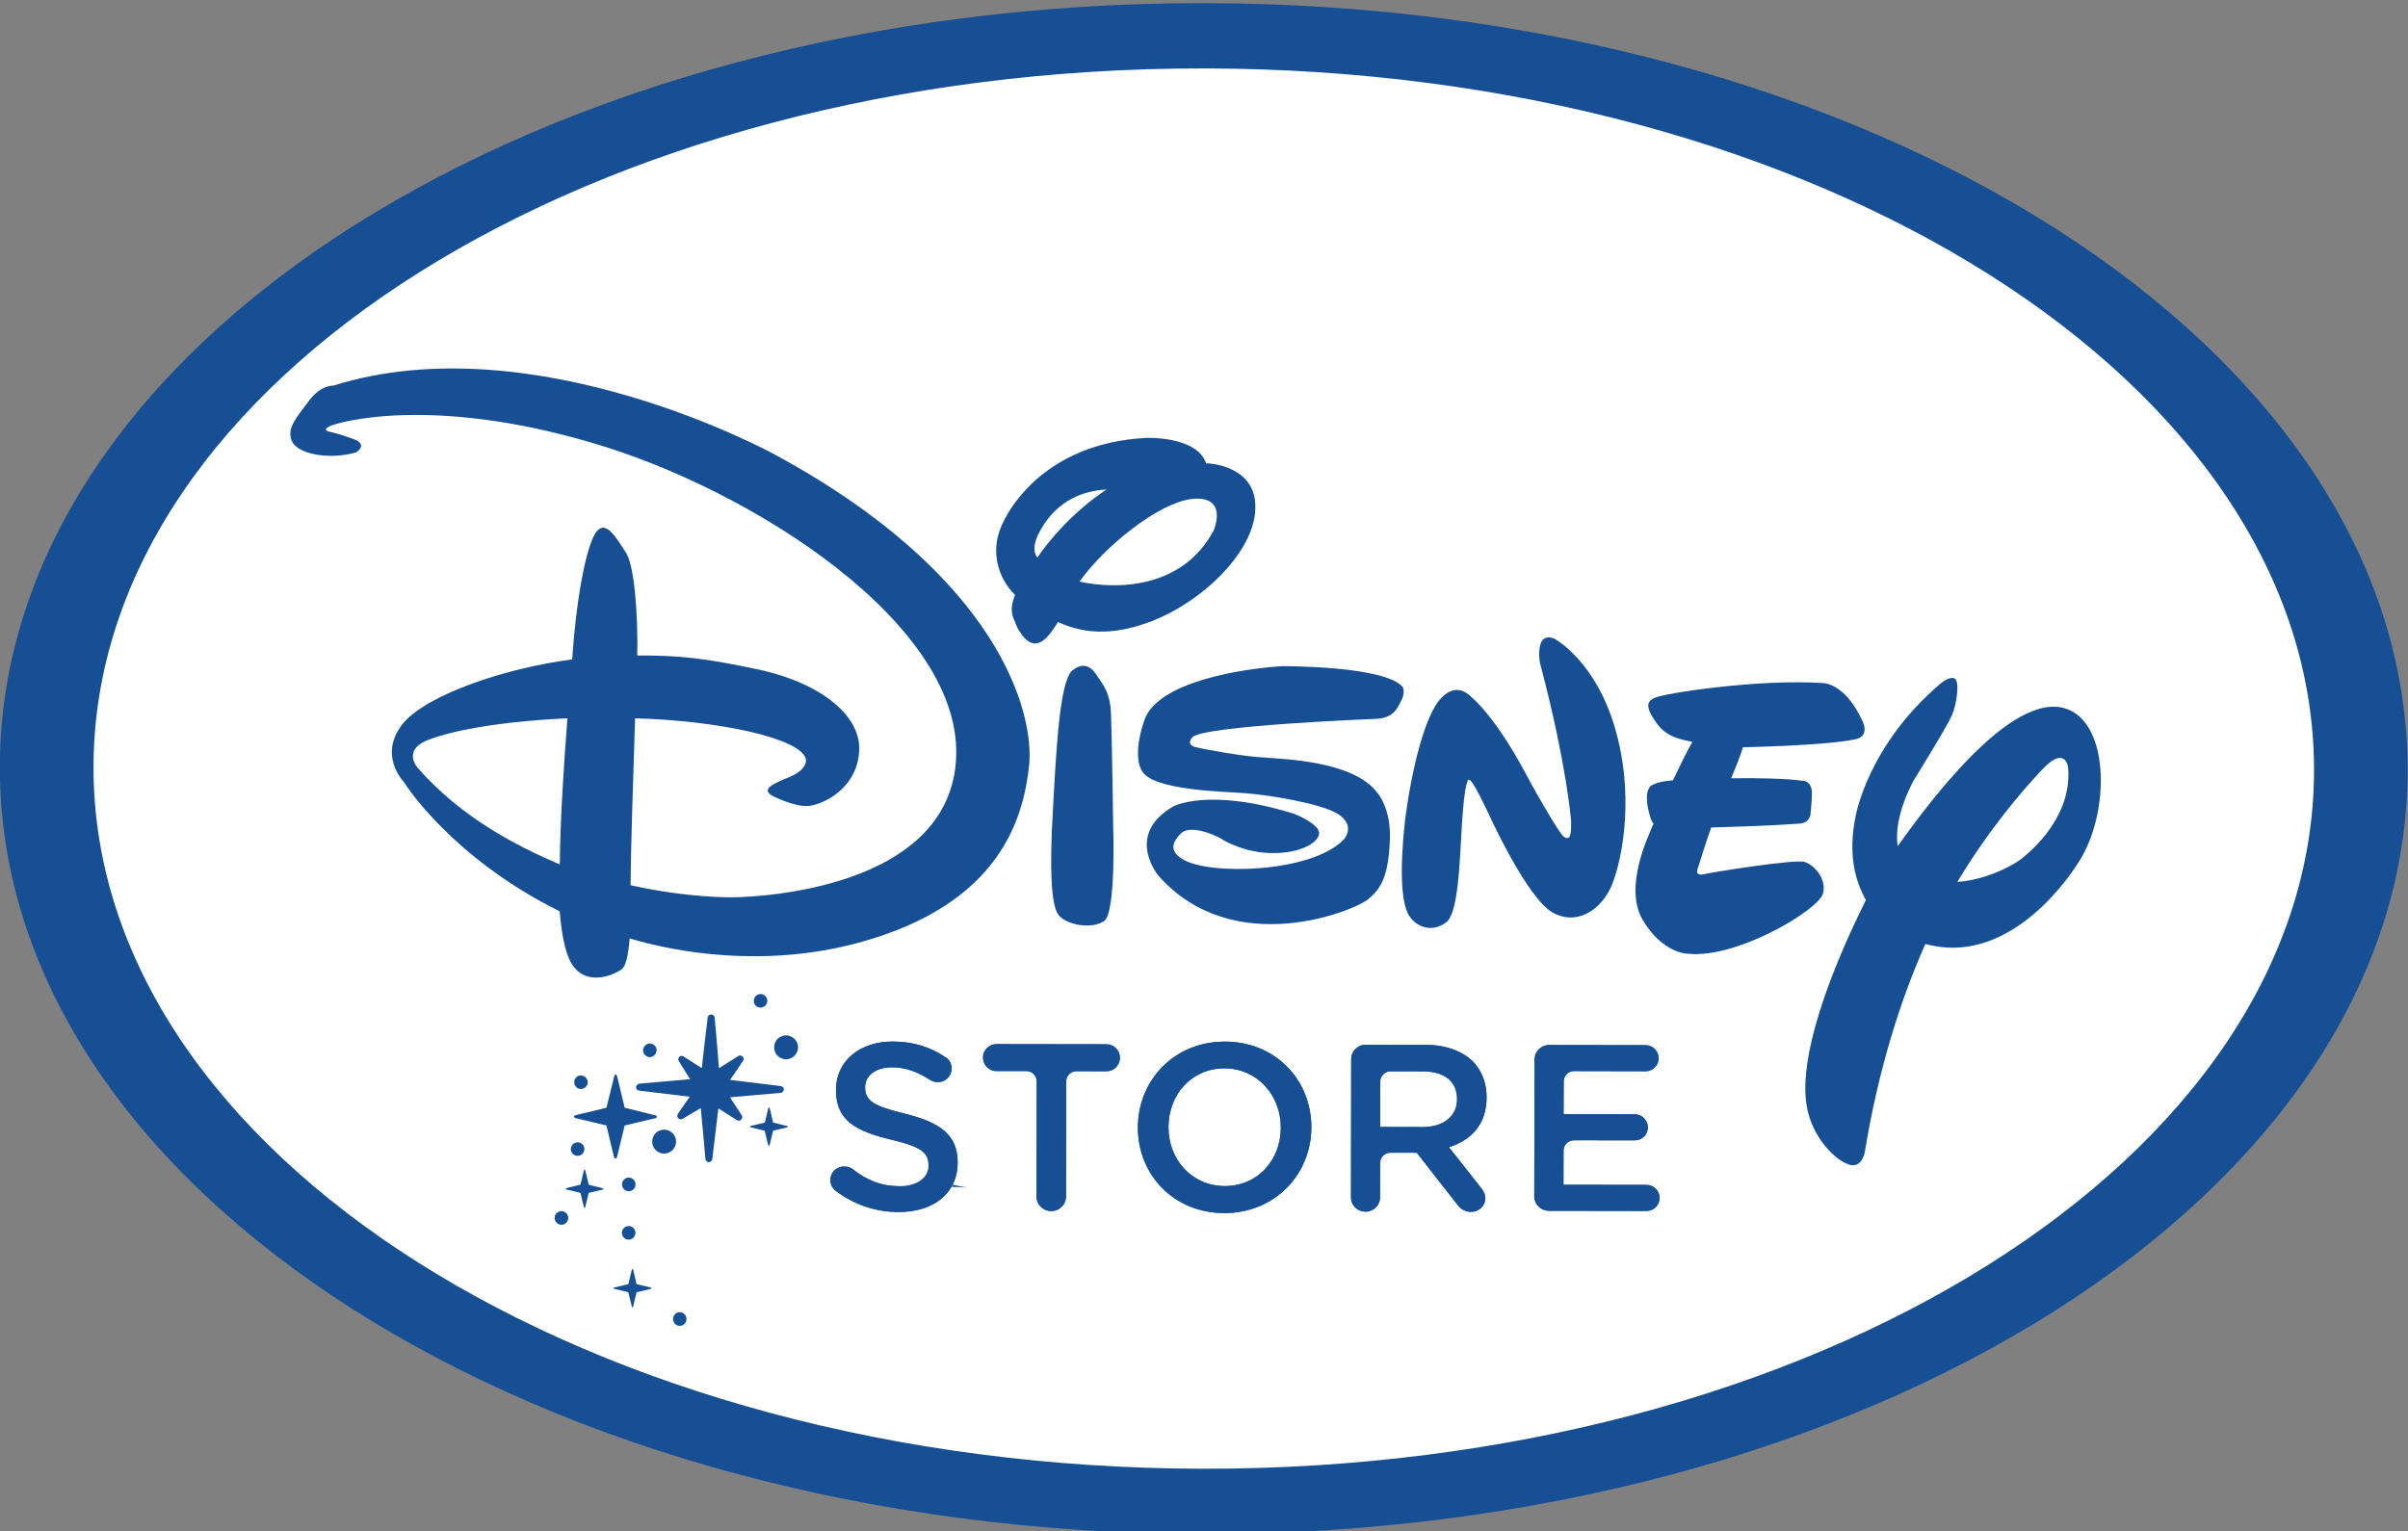<?xml version="1.0" encoding="UTF-8" standalone="no"?>
<!-- Created with Inkscape (http://www.inkscape.org/) -->

<svg
   xmlns:dc="http://purl.org/dc/elements/1.1/"
   xmlns:cc="http://creativecommons.org/ns#"
   xmlns:rdf="http://www.w3.org/1999/02/22-rdf-syntax-ns#"
   xmlns:svg="http://www.w3.org/2000/svg"
   xmlns="http://www.w3.org/2000/svg"
   xmlns:sodipodi="http://sodipodi.sourceforge.net/DTD/sodipodi-0.dtd"
   xmlns:inkscape="http://www.inkscape.org/namespaces/inkscape"
   version="1.1"
   width="300"
   height="190.805"
   id="svg4543"
   inkscape:version="0.91 r13725"
   sodipodi:docname="disneystore.svg">
  <rect width="100%" height="100%" fill="#808080" stroke="none"/>
  <sodipodi:namedview
     pagecolor="#ffffff"
     bordercolor="#666666"
     borderopacity="1"
     objecttolerance="10"
     gridtolerance="10"
     guidetolerance="10"
     inkscape:pageopacity="0"
     inkscape:pageshadow="2"
     inkscape:window-width="1680"
     inkscape:window-height="987"
     id="namedview31"
     showgrid="false"
     inkscape:zoom="2.8661395"
     inkscape:cx="204.50914"
     inkscape:cy="97.959025"
     inkscape:window-x="1592"
     inkscape:window-y="142"
     inkscape:window-maximized="1"
     inkscape:current-layer="g1522" />
  <defs
     id="defs4545">
    <clipPath
       id="clipPath1524">
      <path
         d="m 34.937,755.276 61.725,0 0,39.29 -61.725,0 L 34.937,755.276 Z"
         id="path1526" />
    </clipPath>
    <pattern
       y="0"
       x="0"
       height="6"
       width="6"
       patternUnits="userSpaceOnUse"
       id="EMFhbasepattern" />
  </defs>
  <g
     transform="translate(-225,-436.96)"
     id="layer1">
    <g
       transform="matrix(4.863,0,0,-4.863,54.985,4301.185)"
       clip-path="url(#clipPath1524)"
       id="g1522">
      <path
         inkscape:connector-curvature="0"
         id="path4172"
         d="m 95.565,775.066 c 0,-4.829 -3.133,-9.464 -8.717,-12.877 -5.579,-3.418 -13.148,-5.336 -21.043,-5.336 -7.89,0 -15.463,1.917 -21.042,5.336 -5.584,3.413 -8.717,8.048 -8.717,12.877 0,4.834 3.134,9.464 8.717,12.882 5.579,3.418 13.152,5.336 21.042,5.336 7.895,0 15.463,-1.917 21.043,-5.336 5.584,-3.418 8.717,-8.048 8.717,-12.882 z"
         style="fill:#ffffff;fill-opacity:1;fill-rule:nonzero;stroke:none" />
      <g
         transform="translate(86.817,772.665)"
         id="g1528"
         style="fill:#174f95;fill-opacity:1">
        <path
           d="m 0,0 c -0.225,-0.204 -0.957,-0.597 -1.71,-0.648 0.8,1.337 1.676,2.357 2.183,2.889 C 1.067,2.868 1.127,2.28 1.127,2.28 1.224,1.139 0.367,0.304 0,0 M 1.351,3.644 C 0.03,4.625 -2.218,1.704 -3.238,0.269 c -0.123,0.755 0.412,1.69 0.412,1.69 0,0 0.859,1.384 0.979,1.669 0.122,0.285 0.205,0.877 0.062,0.938 C -1.907,4.628 -2.13,4.444 -2.13,4.444 -4.006,2.859 -4.314,1.047 -4.314,1.047 -4.52,0.068 -4.33,-0.62 -4.054,-1.113 c -1.066,-2.144 -1.657,-4.01 -1.536,-5.13 0.081,-0.856 0.689,-1.487 1.054,-1.63 0.366,-0.165 0.451,0.283 0.451,0.283 0.354,2.171 0.935,3.962 1.555,5.351 0.02,-0.005 0.041,-0.01 0.065,-0.016 1.894,-0.479 3.38,1.317 3.91,2.192 0.677,1.12 0.74,3.074 -0.094,3.707"
           id="path1530"
           style="fill:#174f95;fill-opacity:1;fill-rule:nonzero;stroke:none" />
      </g>
      <g
         transform="translate(61.721,781.202)"
         id="g1532"
         style="fill:#174f95;fill-opacity:1">
        <path
           d="M 0,0 C 0.389,0.569 0.939,0.834 1.589,0.872 0.745,0.311 0.135,-0.403 -0.185,-0.875 -0.312,-0.698 -0.286,-0.426 0,0 M 0.895,-1.489 C 1.552,-0.575 2.891,0.504 3.748,0.626 4.237,0.684 4.385,0.488 4.411,0.276 4.433,0.061 4.337,-0.171 4.337,-0.171 3.54,-1.677 1.851,-1.699 0.895,-1.489 M 2.438,-2.61 c 1.468,0.445 2.919,1.826 2.961,2.966 0.062,1.142 -1.22,1.184 -1.22,1.184 l -0.04,0 C 3.908,2.244 2.611,2.194 2.611,2.194 -0.099,2.056 -1.06,0.205 -1.182,-0.283 c -0.124,-0.428 -0.071,-1.048 0.426,-1.548 -0.166,-0.407 -0.041,-0.592 0,-0.693 0.041,-0.142 0.265,-0.57 0.526,-0.551 0.185,0.02 0.321,0.147 0.573,0.548 0.533,-0.234 1.158,-0.369 2.095,-0.083"
           id="path1534"
           style="fill:#174f95;fill-opacity:1;fill-rule:nonzero;stroke:none" />
      </g>
      <g
         transform="translate(81.664,771.718)"
         id="g1536"
         style="fill:#174f95;fill-opacity:1">
        <path
           d="M 0,0 C 0.101,0.347 -0.201,0.732 -0.486,0.814 -0.751,0.878 -2.809,0.555 -3.055,0.495 -3.318,0.434 -3.197,0.677 -3.197,0.677 c 0,0 0.202,0.655 0.333,1.017 0.696,0.02 1.505,0.044 2.258,0.098 0.264,0.019 0.283,0.225 0.283,0.225 0,0 0.039,0.305 0.039,0.59 -0.018,0.305 -0.26,0.286 -0.26,0.286 -0.417,0.057 -1.119,0.071 -1.81,0.061 0.14,0.332 0.257,0.628 0.304,0.796 0,0 2.075,0.037 2.87,0.202 C 1.229,4.03 1.004,4.438 1.004,4.438 0.54,5.437 -0.031,5.396 -0.031,5.396 -1.66,5.501 -4.043,5.138 -4.308,5.018 -4.553,4.917 -4.534,4.733 -4.23,4.323 -4.072,4.116 -3.855,4.019 -3.68,3.966 -3.601,3.942 -3.488,3.915 -3.347,3.888 -3.464,3.684 -3.656,3.298 -3.846,2.9 l -0.018,0 C -4.274,2.873 -4.415,2.756 -4.415,2.756 -4.589,2.583 -4.489,2.149 -4.41,1.915 -4.392,1.862 -4.37,1.822 -4.342,1.789 -4.347,1.779 -4.352,1.767 -4.356,1.759 -4.453,1.511 -5.114,0.193 -4.625,-0.666 -4.096,-1.562 -3.444,-1.543 -3.444,-1.543 -2.201,-1.667 -0.123,-0.427 0,0"
           id="path1538"
           style="fill:#174f95;fill-opacity:1;fill-rule:nonzero;stroke:none" />
      </g>
      <g
         transform="translate(45.664,774.937)"
         id="g1540"
         style="fill:#174f95;fill-opacity:1">
        <path
           d="M 0,0 C 0,0 -0.388,0.427 0.202,0.692 0.728,0.913 1.874,1.179 3.834,1.273 3.742,0.07 3.65,-1.279 3.639,-2.472 2.392,-1.942 1.058,-1.206 0,0 m 9.154,8.028 c 0,0 -6.142,3.391 -11.317,1.771 0,0 -0.33,0.021 -0.636,-0.406 -0.305,-0.406 -0.569,-0.69 -0.426,-1.018 0.142,-0.326 0.935,-0.49 1.648,-0.288 0,0 0.326,0.204 -0.08,0.346 -0.389,0.143 -0.61,0.184 -0.61,0.184 0,0 -0.205,0.043 0.017,0.143 0.204,0.101 2.57,0.789 6.682,-0.418 4.113,-1.19 9.624,-4.702 9.354,-8.184 -0.269,-3.482 -5.728,-3.473 -5.728,-3.473 0,0 -1.122,-0.022 -2.607,0.31 0.002,0.706 0.066,2.787 0.116,4.277 2.116,-0.057 4.208,-0.501 4.37,-1.026 0,0 0.101,-0.243 -0.387,-0.467 -0.448,-0.183 -0.796,-0.327 -0.433,-0.509 0,0 0.533,-0.266 0.88,-0.245 0.326,0.021 1.201,0.387 1.304,1.322 C 11.425,1.304 10.348,2.181 8.698,2.529 7.436,2.796 6.763,2.889 5.623,2.882 5.646,3.921 5.547,5.224 5.325,5.53 5.06,5.937 4.754,6.487 4.488,5.899 4.265,5.39 4.058,4.269 3.955,2.782 2.201,2.553 0.248,1.872 -0.364,1.158 -1.018,0.369 -0.41,-0.306 -0.349,-0.367 c 0.04,-0.081 1.261,-1.959 3.985,-3.307 0.039,-0.487 0.121,-1.038 0.305,-1.343 0.405,-0.653 1.201,-0.226 1.302,-0.125 0.082,0.082 0.144,0.284 0.185,0.773 1.217,-0.362 3.459,-0.759 5.864,-0.11 3.648,0.991 4.222,3.21 4.369,4.532 0.142,1.344 -0.748,4.849 -6.507,7.975"
           id="path1542"
           style="fill:#174f95;fill-opacity:1;fill-rule:nonzero;stroke:none" />
      </g>
      <g
         transform="translate(63.423,776.351)"
         id="g1544"
         style="fill:#174f95;fill-opacity:1">
        <path
           d="m 0,0 c -0.018,0.469 -0.179,0.693 -0.323,0.897 -0.121,0.202 -0.325,0.467 -0.671,0.184 -0.327,-0.284 -0.413,-2.118 -0.495,-3.605 -0.087,-1.464 -0.044,-2.401 0.137,-2.644 0.185,-0.268 0.854,-0.392 1.179,-0.167 0.306,0.223 0.23,2.422 0.23,2.422 0,0 -0.035,2.444 -0.057,2.913"
           id="path1546"
           style="fill:#174f95;fill-opacity:1;fill-rule:nonzero;stroke:none" />
      </g>
      <g
         transform="translate(70.899,777.011)"
         id="g1548"
         style="fill:#174f95;fill-opacity:1">
        <path
           d="m 0,0 c -0.466,0.551 -3.095,0.534 -3.095,0.534 -0.957,-0.059 -3.177,-0.38 -3.524,-1.379 -0.328,-0.954 -0.065,-1.302 -0.065,-1.302 0.264,-0.51 2.158,-0.533 2.666,-0.575 0.532,-0.042 1.898,-0.246 2.362,-0.535 0.469,-0.306 0.143,-0.651 0.143,-0.651 -0.815,-0.854 -3.463,-0.929 -4.136,-0.5 -0.264,0.161 -0.325,0.365 -0.04,0.649 0.287,0.306 1.162,-0.184 1.06,-0.144 -0.103,0.062 0.426,-0.307 1.159,-0.349 0.754,-0.039 1.284,0.223 1.325,0.487 0.043,0.246 -0.629,0.512 -0.629,0.512 -2.218,0.695 -3.116,0.188 -3.116,0.188 -1.244,-0.73 -0.37,-1.77 -0.37,-1.77 1.911,-2.164 5.01,-0.906 5.374,-0.601 0.348,0.284 0.513,0.611 0.554,1.486 0.042,0.854 -0.323,1.243 -0.323,1.243 -0.611,0.814 -2.381,0.858 -2.912,0.902 -0.488,0.021 -1.506,0.204 -1.75,0.268 -0.245,0.06 -0.082,0.243 -0.082,0.243 0.226,0.306 4.748,0.48 4.748,0.48 0.468,0.038 0.529,0.327 0.632,0.509 C 0.061,-0.122 0,0 0,0"
           id="path1550"
           style="fill:#174f95;fill-opacity:1;fill-rule:nonzero;stroke:none" />
      </g>
      <g
         transform="translate(74.789,778.247)"
         id="g1552"
         style="fill:#174f95;fill-opacity:1">
        <path
           d="m 0,0 c 0,0 -0.283,0.143 -0.364,-0.143 -0.083,-0.285 0.018,-0.59 0.018,-0.59 0.649,-2.466 0.766,-3.913 0.766,-3.913 0,0 0.022,-0.425 -0.061,-0.447 -0.06,-0.04 -0.121,0.022 -0.121,0.022 -0.082,0 -0.833,1.345 -0.833,1.345 l -0.142,0.265 c -0.771,1.445 -1.339,1.916 -1.339,1.916 -0.123,0.122 -0.428,0.449 -0.836,0.021 -0.409,-0.426 -0.757,-1.83 -0.924,-3.154 -0.142,-1.324 -0.084,-2.079 0.097,-2.403 0.205,-0.326 0.611,-0.45 0.959,-0.186 0.367,0.266 0.35,2.016 0.434,2.911 0.082,0.897 0.164,0.734 0.164,0.734 0.079,0.02 0.468,-0.815 0.468,-0.815 0,0 1.01,-2.244 1.685,-2.591 0.671,-0.346 1.242,0.162 1.466,0.652 0.227,0.487 0.638,2.117 0.149,3.947 C 1.1,-0.591 0,0 0,0"
           id="path1554"
           style="fill:#174f95;fill-opacity:1;fill-rule:nonzero;stroke:none" />
      </g>
      <g
         transform="translate(63.312,767.856)"
         id="g1556"
         style="fill:#174f95;fill-opacity:1">
        <path
           d="m 0,0 -2.821,0.004 c -0.194,0 -0.347,-0.157 -0.347,-0.344 0,-0.188 0.15,-0.347 0.345,-0.347 l 0.771,0 c 0.143,0 0.262,-0.12 0.261,-0.264 l -0.006,-2.954 c 0,-0.206 0.173,-0.37 0.377,-0.37 0.206,0 0.376,0.161 0.379,0.369 l 0.003,2.952 c 0,0.146 0.119,0.264 0.263,0.264 l 0.773,-0.001 C 0.188,-0.692 0.34,-0.534 0.34,-0.346 0.342,-0.16 0.188,0 0,0 m 8.977,-1.412 c 0,-0.429 -0.344,-0.71 -0.876,-0.71 l -1.096,0.003 0.004,1.163 c 0,0.146 0.119,0.263 0.264,0.263 l 0.823,-0.001 c 0.553,-0.001 0.881,-0.25 0.881,-0.707 L 8.977,-1.412 z m -0.818,1.398 -1.518,0.002 c -0.212,0 -0.376,-0.163 -0.376,-0.375 L 6.26,-3.919 c -0.003,-0.205 0.16,-0.37 0.373,-0.37 0.208,0 0.371,0.163 0.371,0.369 l 0.001,0.877 c 0,0.146 0.119,0.264 0.265,0.264 l 0.675,-10e-4 0,-0.001 0.002,0 1.03,-1.318 c 0.085,-0.115 0.194,-0.195 0.365,-0.196 0.179,0 0.357,0.141 0.357,0.346 0,0.116 -0.048,0.194 -0.121,0.286 l -0.81,1.026 c 0.571,0.176 0.965,0.587 0.965,1.267 l 0,0.011 c 0.002,0.37 -0.126,0.686 -0.35,0.918 -0.273,0.266 -0.691,0.426 -1.224,0.427 m 5.674,-3.59 -2.13,0.003 0.002,0.877 c 10e-4,0.144 0.12,0.265 0.266,0.264 l 1.56,-0.002 c 0.181,-10e-4 0.334,0.145 0.334,0.327 0.004,0.186 -0.151,0.34 -0.333,0.34 l -1.826,0.002 0.003,0.843 c 0,0.145 0.118,0.263 0.263,0.263 l 1.836,-0.004 c 0.181,0 0.333,0.144 0.333,0.332 10e-4,0.184 -0.152,0.336 -0.331,0.336 l -2.471,0.004 c -0.212,0 -0.376,-0.164 -0.377,-0.376 l -0.007,-3.496 c 0,-0.211 0.165,-0.375 0.376,-0.376 l 2.502,-0.004 c 0.181,0 0.333,0.145 0.333,0.333 0,0.182 -0.15,0.334 -0.333,0.334 m -9.371,1.46 C 4.458,-2.97 3.869,-3.634 3.026,-3.634 2.183,-3.633 1.581,-2.952 1.584,-2.126 l 0,0.011 c 0.002,0.825 0.591,1.498 1.434,1.498 0.844,-0.002 1.444,-0.689 1.444,-1.515 L 4.462,-2.144 Z M 3.033,0.068 C 1.726,0.07 0.804,-0.928 0.801,-2.126 l 0,-0.013 C 0.799,-3.332 1.708,-4.323 3.012,-4.326 4.317,-4.327 5.24,-3.33 5.244,-2.134 l 0,0.012 c 0.001,1.196 -0.908,2.187 -2.211,2.19 m -8.21,-1.844 c -0.818,0.195 -1.011,0.342 -1.011,0.671 l 0,0.012 c 10e-4,0.278 0.257,0.503 0.693,0.503 0.334,-0.001 0.649,-0.112 0.975,-0.325 0.062,-0.035 0.122,-0.055 0.196,-0.056 0.193,0 0.351,0.153 0.353,0.346 0,0.146 -0.077,0.249 -0.163,0.297 -0.384,0.257 -0.812,0.396 -1.348,0.398 -0.842,0.002 -1.451,-0.503 -1.451,-1.23 l 0,-0.011 c -0.005,-0.784 0.507,-1.053 1.412,-1.273 0.788,-0.182 0.957,-0.346 0.957,-0.648 l 0,-0.013 c 0,-0.317 -0.293,-0.532 -0.753,-0.532 -0.462,10e-4 -0.838,0.158 -1.191,0.439 -0.048,0.036 -0.116,0.065 -0.219,0.066 -0.192,0 -0.351,-0.152 -0.351,-0.346 0,-0.12 0.06,-0.223 0.146,-0.284 0.472,-0.353 1.018,-0.535 1.595,-0.537 0.891,-0.002 1.518,0.47 1.52,1.266 l 0,0.011 c 0,0.704 -0.459,1.025 -1.36,1.246"
           id="path1558"
           style="fill:#174f95;fill-opacity:1;fill-rule:nonzero;stroke:none" />
      </g>
      <g
         transform="translate(63.312,767.856)"
         id="g1560"
         style="fill:#174f95;fill-opacity:1">
        <path
           d="m 0,0 -2.821,0.004 c -0.194,0 -0.347,-0.157 -0.347,-0.344 0,-0.188 0.15,-0.347 0.345,-0.347 l 0.771,0 c 0.143,0 0.262,-0.12 0.261,-0.264 l -0.006,-2.954 c 0,-0.206 0.173,-0.37 0.377,-0.37 0.206,0 0.376,0.161 0.379,0.369 l 0.003,2.952 c 0,0.146 0.119,0.264 0.263,0.264 l 0.773,-0.001 C 0.188,-0.692 0.34,-0.534 0.34,-0.346 0.342,-0.16 0.188,0 0,0 m 8.977,-1.412 c 0,-0.429 -0.344,-0.71 -0.876,-0.71 l -1.096,0.003 0.004,1.163 c 0,0.146 0.119,0.263 0.264,0.263 l 0.823,-0.001 c 0.553,-0.001 0.881,-0.25 0.881,-0.707 L 8.977,-1.412 z m -0.818,1.398 -1.518,0.002 c -0.212,0 -0.376,-0.163 -0.376,-0.375 L 6.26,-3.919 c -0.003,-0.205 0.16,-0.37 0.373,-0.37 0.208,0 0.371,0.163 0.371,0.369 l 0.001,0.877 c 0,0.146 0.119,0.264 0.265,0.264 l 0.675,-10e-4 0,-0.001 0.002,0 1.03,-1.318 c 0.085,-0.115 0.194,-0.195 0.365,-0.196 0.179,0 0.357,0.141 0.357,0.346 0,0.116 -0.048,0.194 -0.121,0.286 l -0.81,1.026 c 0.571,0.176 0.965,0.587 0.965,1.267 l 0,0.011 c 0.002,0.37 -0.126,0.686 -0.35,0.918 -0.273,0.266 -0.691,0.426 -1.224,0.427 m 5.674,-3.59 -2.13,0.003 0.002,0.877 c 10e-4,0.144 0.12,0.265 0.266,0.264 l 1.56,-0.002 c 0.181,-10e-4 0.334,0.145 0.334,0.327 0.004,0.186 -0.151,0.34 -0.333,0.34 l -1.826,0.002 0.003,0.843 c 0,0.145 0.118,0.263 0.263,0.263 l 1.836,-0.004 c 0.181,0 0.333,0.144 0.333,0.332 10e-4,0.184 -0.152,0.336 -0.331,0.336 l -2.471,0.004 c -0.212,0 -0.376,-0.164 -0.377,-0.376 l -0.007,-3.496 c 0,-0.211 0.165,-0.375 0.376,-0.376 l 2.502,-0.004 c 0.181,0 0.333,0.145 0.333,0.333 0,0.182 -0.15,0.334 -0.333,0.334 m -9.371,1.46 C 4.458,-2.97 3.869,-3.634 3.026,-3.634 2.183,-3.633 1.581,-2.952 1.584,-2.126 l 0,0.011 c 0.002,0.825 0.591,1.498 1.434,1.498 0.844,-0.002 1.444,-0.689 1.444,-1.515 L 4.462,-2.144 Z M 3.033,0.068 C 1.726,0.07 0.804,-0.928 0.801,-2.126 l 0,-0.013 C 0.799,-3.332 1.708,-4.323 3.012,-4.326 4.317,-4.327 5.24,-3.33 5.244,-2.134 l 0,0.012 c 0.001,1.196 -0.908,2.187 -2.211,2.19 m -8.21,-1.844 c -0.818,0.195 -1.011,0.342 -1.011,0.671 l 0,0.012 c 10e-4,0.278 0.257,0.503 0.693,0.503 0.334,-0.001 0.649,-0.112 0.975,-0.325 0.062,-0.035 0.122,-0.055 0.196,-0.056 0.193,0 0.351,0.153 0.353,0.346 0,0.146 -0.077,0.249 -0.163,0.297 -0.384,0.257 -0.812,0.396 -1.348,0.398 -0.842,0.002 -1.451,-0.503 -1.451,-1.23 l 0,-0.011 c -0.005,-0.784 0.507,-1.053 1.412,-1.273 0.788,-0.182 0.957,-0.346 0.957,-0.648 l 0,-0.013 c 0,-0.764 2.691,-0.532 -0.753,-0.532 -0.462,10e-4 -0.838,0.158 -1.191,0.439 -0.048,0.036 -0.116,0.065 -0.219,0.066 -0.192,0 -0.351,-0.152 -0.351,-0.346 0,-0.12 0.06,-0.223 0.146,-0.284 0.472,-0.353 1.018,-0.535 1.595,-0.537 0.891,-0.002 1.518,0.47 1.52,1.266 l 0,0.011 c 0,0.704 -0.459,1.025 -1.36,1.246"
           id="path1562"
           style="fill:#174f95;fill-opacity:1;fill-rule:nonzero;stroke:none" />
      </g>
      <g
         transform="translate(65.769,756.978)"
         id="g1564">
        <path
           d="m 0,0 c -15.709,0.027 -28.429,8.083 -28.412,17.991 0.017,9.91 12.765,17.922 28.473,17.895 C 15.771,35.859 28.489,27.803 28.475,17.893 28.458,7.984 15.709,-0.026 0,0 M 0.064,37.559 C -16.97,37.588 -30.793,28.831 -30.812,17.994 -30.832,7.162 -17.039,-1.644 -0.003,-1.673 17.031,-1.702 30.856,7.055 30.872,17.89 30.892,28.724 17.097,37.53 0.064,37.559"
           id="path1566"
           style="fill:#174f95;fill-opacity:1;fill-rule:nonzero;stroke:none" />
      </g>
      <g
         transform="translate(53.662,766.498)"
         id="g1568"
         style="fill:#174f95;fill-opacity:1">
        <path
           d="m 0,0 c 0.239,0.02 1.294,0.112 1.294,0.112 0.024,0 0.041,0.008 0.054,0.024 0.017,0.014 0.029,0.038 0.033,0.066 0,0.042 -0.038,0.082 -0.083,0.085 0,0 -1.057,0.13 -1.294,0.158 0.107,0.154 0.332,0.489 0.332,0.489 0.025,0.032 0.018,0.078 -0.011,0.109 -0.03,0.032 -0.077,0.037 -0.11,0.016 0,0 -0.338,-0.214 -0.498,-0.316 C -0.297,0.98 -0.391,2.039 -0.391,2.039 -0.396,2.087 -0.433,2.121 -0.481,2.12 -0.507,2.122 -0.529,2.112 -0.54,2.1 -0.56,2.08 -0.569,2.065 -0.571,2.042 c 0,0 -0.129,-1.061 -0.152,-1.296 -0.155,0.101 -0.464,0.299 -0.464,0.299 -0.03,0.025 -0.077,0.02 -0.108,-0.007 L -1.298,1.036 c -0.031,-0.028 -0.034,-0.075 -0.013,-0.11 0,0 0.193,-0.307 0.29,-0.464 C -1.259,0.441 -2.324,0.349 -2.324,0.349 -2.341,0.348 -2.363,0.336 -2.375,0.321 -2.393,0.306 -2.403,0.285 -2.408,0.26 c 0.002,-0.048 0.037,-0.088 0.084,-0.091 0,0 1.054,-0.126 1.293,-0.155 -0.102,-0.149 -0.304,-0.44 -0.304,-0.44 -0.022,-0.034 -0.02,-0.08 0.006,-0.109 0.031,-0.031 0.081,-0.038 0.114,-0.019 0,0 0.317,0.186 0.467,0.277 0.025,-0.233 0.119,-1.304 0.119,-1.304 0.003,-0.044 0.041,-0.081 0.086,-0.082 0.027,0.001 0.044,0.009 0.061,0.026 0.015,0.015 0.028,0.029 0.029,0.055 0,0 0.128,1.066 0.156,1.296 0.153,-0.096 0.475,-0.3 0.475,-0.3 0.031,-0.026 0.079,-0.02 0.107,0.011 l 0.001,0 c 0.03,0.029 0.039,0.076 0.016,0.112 C 0.302,-0.463 0.1,-0.157 0,0 M 0.781,2.298 C 0.877,2.296 0.957,2.376 0.957,2.471 0.957,2.567 0.877,2.645 0.783,2.645 0.686,2.645 0.61,2.567 0.61,2.471 0.608,2.376 0.686,2.298 0.781,2.298 M -2.052,1.029 c 0.094,0 0.172,0.079 0.172,0.174 0.004,0.097 -0.078,0.174 -0.172,0.174 -0.095,0 -0.173,-0.077 -0.175,-0.173 0,-0.096 0.08,-0.175 0.175,-0.175 M -3.821,0.212 c 0.096,0 0.176,0.077 0.176,0.174 0,0.095 -0.078,0.172 -0.176,0.172 -0.095,0.001 -0.17,-0.077 -0.17,-0.172 0,-0.096 0.075,-0.174 0.17,-0.174 m -0.084,-1.713 c 0.097,-0.001 0.174,0.078 0.174,0.173 0,0.096 -0.076,0.173 -0.172,0.173 -0.097,0 -0.174,-0.077 -0.174,-0.173 0,-0.095 0.077,-0.173 0.172,-0.173 m -0.414,-1.418 c -0.093,0 -0.174,-0.078 -0.174,-0.172 0,-0.098 0.081,-0.177 0.174,-0.177 0.097,0 0.175,0.079 0.175,0.176 0,0.094 -0.078,0.173 -0.175,0.173 m 3.031,-2.589 c -0.093,0 -0.171,-0.079 -0.171,-0.174 0,-0.097 0.078,-0.176 0.171,-0.176 0.098,0 0.175,0.078 0.175,0.175 0,0.096 -0.077,0.174 -0.175,0.175 m -1.303,3.449 c -0.098,0 -0.175,-0.078 -0.175,-0.175 0,-0.094 0.077,-0.174 0.172,-0.174 0.099,0 0.175,0.08 0.175,0.174 0,0.096 -0.076,0.175 -0.172,0.175 m -0.005,-1.242 c -0.094,0 -0.173,-0.077 -0.173,-0.174 0,-0.097 0.079,-0.174 0.173,-0.174 0.096,0 0.174,0.077 0.174,0.174 0.003,0.096 -0.077,0.174 -0.174,0.174 m 0.909,2.471 c -0.168,0 -0.305,-0.137 -0.305,-0.307 -0.001,-0.169 0.137,-0.305 0.303,-0.306 0.17,0 0.308,0.135 0.308,0.306 0,0.169 -0.138,0.306 -0.306,0.307 m 3.124,2.415 c -0.171,0 -0.305,-0.135 -0.305,-0.304 0,-0.17 0.134,-0.308 0.305,-0.308 0.167,0 0.305,0.137 0.308,0.307 0,0.169 -0.139,0.305 -0.308,0.305 M -2.931,-1.57 c 0.015,0 0.03,0.015 0.035,0.037 l 0.003,0.003 0.195,0.806 0.784,0.187 0.006,0 c 0.02,0.007 0.035,0.02 0.035,0.038 0,0.017 -0.015,0.031 -0.035,0.035 l -0.79,0.196 -0.195,0.813 c -0.003,0.019 -0.019,0.035 -0.036,0.035 -0.017,0 -0.03,-0.013 -0.034,-0.034 l -0.201,-0.814 -0.79,-0.191 c -0.023,-0.004 -0.041,-0.017 -0.041,-0.038 0,-0.018 0.018,-0.033 0.041,-0.037 l 0.789,-0.189 0.195,-0.813 c 0.007,-0.019 0.021,-0.034 0.039,-0.034 m -0.688,-0.671 -0.089,0.371 c 0,0.008 -0.006,0.016 -0.017,0.016 -0.006,0 -0.013,-0.008 -0.016,-0.016 L -3.83,-2.241 -4.19,-2.328 c -0.01,0 -0.018,-0.008 -0.018,-0.017 0,-0.008 0.008,-0.017 0.017,-0.018 l 0.361,-0.087 0.089,-0.369 c 0,-0.009 0.008,-0.015 0.015,-0.015 0.01,0 0.015,0.006 0.018,0.016 l 0,10e-4 0.089,0.366 c 0,0 0.358,0.086 0.36,0.086 l 10e-4,0 c 0.008,0.003 0.015,0.01 0.015,0.016 0,0.01 -0.007,0.018 -0.015,0.018 L -3.619,-2.241 z m 1.226,-2.548 -0.087,0.371 c 0,0.01 -0.01,0.017 -0.017,0.017 -0.008,0 -0.011,-0.007 -0.017,-0.017 l -0.09,-0.371 -0.359,-0.086 c -0.01,0 -0.021,-0.008 -0.021,-0.018 0,-0.008 0.011,-0.014 0.021,-0.017 l 0.359,-0.086 0.09,-0.369 c 0.004,-0.01 0.009,-0.017 0.015,-0.017 0.009,0 0.017,0.007 0.019,0.018 l 0,0.002 0.087,0.365 0.363,0.086 c 0.008,0.003 0.015,0.01 0.015,0.016 0,0.009 -0.007,0.015 -0.015,0.02 L -2.393,-4.789 z m 3.498,4.14 -0.087,0.372 c -0.004,0.009 -0.011,0.016 -0.019,0.016 -0.006,0 -0.013,-0.007 -0.016,-0.016 L 0.894,-0.649 0.533,-0.735 C 0.521,-0.737 0.512,-0.744 0.512,-0.753 c 0,-0.009 0.009,-0.015 0.021,-0.018 L 0.89,-0.857 0.979,-1.226 c 0.004,-0.01 0.01,-0.015 0.018,-0.015 0.007,0 0.016,0.006 0.019,0.016 l 0.089,0.368 0.358,0.086 10e-4,0 c 0.01,0.003 0.017,0.009 0.017,0.015 0,0.01 -0.007,0.016 -0.017,0.019 L 1.105,-0.649 Z"
           id="path1570"
           style="fill:#174f95;fill-opacity:1;fill-rule:nonzero;stroke:none" />
      </g>
    </g>
  </g>
</svg>
